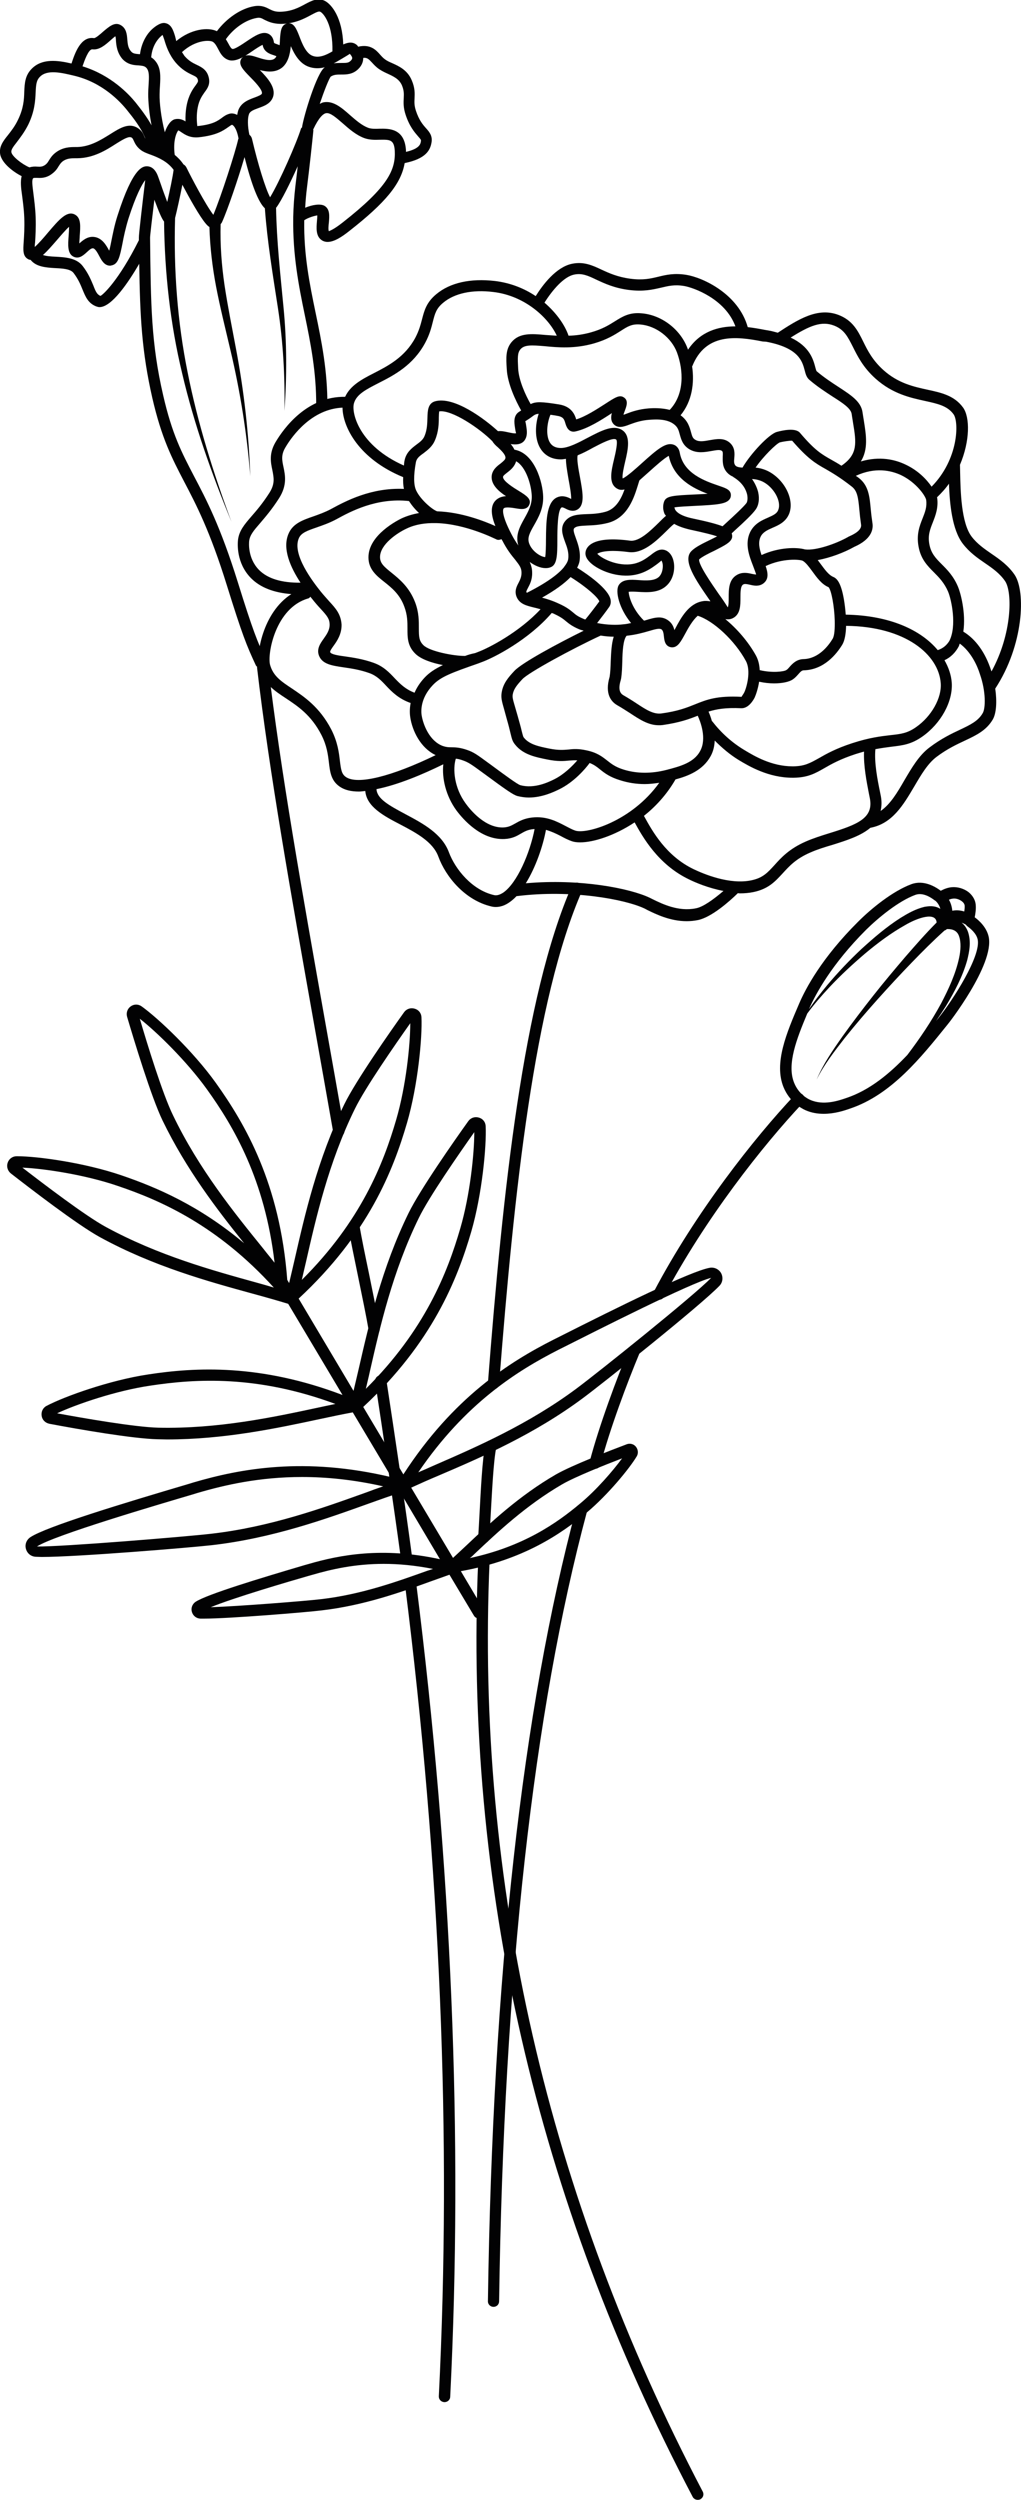<?xml version="1.0" encoding="utf-8"?>
<!-- Generator: Adobe Illustrator 26.4.0, SVG Export Plug-In . SVG Version: 6.00 Build 0)  -->
<!DOCTYPE svg PUBLIC "-//W3C//DTD SVG 1.0//EN" "http://www.w3.org/TR/2001/REC-SVG-20010904/DTD/svg10.dtd">
<svg version="1.0" id="Laag_1" xmlns:x="http://ns.adobe.com/Extensibility/1.0/" xmlns:i="http://ns.adobe.com/AdobeIllustrator/10.0/" xmlns:graph="http://ns.adobe.com/Graphs/1.0/"
	 xmlns="http://www.w3.org/2000/svg" xmlns:xlink="http://www.w3.org/1999/xlink" x="0px" y="0px" width="54.7px" height="133.81px"
	 viewBox="0 0 54.7 133.81" enable-background="new 0 0 54.7 133.81" xml:space="preserve">
<g>
	<g>
		<path fill="#020203" d="M54.36,30.77c-0.34-0.5-0.79-0.82-1.23-1.12c-0.39-0.27-0.77-0.53-1.07-0.92
			c-0.57-0.74-0.6-2.48-0.62-3.41c0-0.17-0.01-0.32-0.01-0.44c0.54-1.27,0.54-2.54,0.17-3.06c-0.47-0.65-1.17-0.8-1.91-0.96
			c-0.73-0.16-1.57-0.34-2.36-1.05c-0.58-0.52-0.85-1.05-1.08-1.52c-0.29-0.59-0.57-1.14-1.32-1.43c-1.12-0.43-2.16,0.23-3.26,0.95
			c-0.16-0.04-0.31-0.09-0.5-0.12l-0.18-0.03c-0.26-0.05-0.58-0.11-0.93-0.15c-0.5-1.78-2.41-2.66-3.3-2.8
			c-0.64-0.1-1.07,0-1.48,0.1c-0.42,0.1-0.82,0.2-1.5,0.11c-0.69-0.09-1.15-0.3-1.56-0.49c-0.49-0.23-0.95-0.44-1.58-0.31
			c-0.85,0.18-1.56,1.12-1.94,1.73c-0.61-0.41-1.35-0.71-2.19-0.81c-1.31-0.15-2.4,0.09-3.14,0.71c-0.53,0.44-0.64,0.88-0.76,1.34
			c-0.08,0.3-0.16,0.61-0.36,0.99c-0.56,1.04-1.45,1.5-2.25,1.91c-0.65,0.33-1.24,0.66-1.51,1.25c-2.04-0.03-3.28,1.67-3.73,2.43
			c-0.35,0.6-0.26,1.07-0.17,1.49c0.08,0.41,0.15,0.73-0.15,1.21c-0.37,0.58-0.7,0.96-0.97,1.27c-0.38,0.44-0.66,0.77-0.72,1.26
			c-0.02,0.2-0.1,1.23,0.69,2.04c0.5,0.51,1.24,0.79,2.17,0.86c-1.54,0.98-1.92,3.27-1.72,3.97c0.23,0.82,0.82,1.21,1.43,1.61
			c0.63,0.42,1.35,0.89,1.9,1.96c0.29,0.57,0.35,1.05,0.4,1.47c0.06,0.5,0.11,0.97,0.57,1.29c0.27,0.19,0.62,0.27,1.04,0.27
			c0.11,0,0.23-0.02,0.34-0.03c0.07,0.84,0.98,1.33,1.87,1.79c0.86,0.45,1.75,0.93,2.04,1.71c0.4,1.1,1.44,2.35,2.84,2.68
			c0.08,0.02,0.16,0.03,0.24,0.03c0.24,0,0.49-0.08,0.73-0.25c0.13-0.09,0.26-0.2,0.38-0.33c2.96-0.37,5.84,0.17,6.88,0.67
			l0.13,0.07c0.45,0.22,1.22,0.6,2.11,0.6c0.19,0,0.4-0.02,0.6-0.06c0.73-0.15,1.69-1,2.14-1.44c0.04,0,0.07,0.01,0.11,0.01
			c0.24,0,0.49-0.02,0.73-0.07c0.81-0.17,1.17-0.58,1.56-1c0.35-0.38,0.7-0.78,1.49-1.12c0.36-0.16,0.78-0.29,1.19-0.41
			c0.73-0.23,1.5-0.47,2.02-0.91c1.18-0.22,1.77-1.23,2.35-2.21c0.37-0.63,0.72-1.23,1.2-1.59c0.56-0.42,1.07-0.66,1.52-0.87
			c0.62-0.29,1.15-0.55,1.49-1.13c0.19-0.33,0.23-0.96,0.13-1.65C54.85,34.53,54.96,31.66,54.36,30.77z M51.58,29.1
			c0.36,0.47,0.79,0.77,1.2,1.05c0.41,0.28,0.79,0.55,1.07,0.96c0.4,0.6,0.37,2.83-0.73,4.83c-0.01-0.02-0.01-0.04-0.02-0.05
			c-0.31-0.97-0.84-1.69-1.49-2.08c0.15-1.01-0.16-2.11-0.28-2.39c-0.24-0.58-0.58-0.92-0.88-1.22c-0.32-0.32-0.57-0.58-0.66-1.07
			c-0.09-0.48,0.04-0.8,0.19-1.18c0.14-0.36,0.3-0.77,0.23-1.3c0-0.01-0.01-0.02-0.01-0.03c0.24-0.23,0.46-0.47,0.64-0.73
			C50.88,26.95,51,28.34,51.58,29.1z M45.66,39.78c-0.89,0.29-1.4,0.58-1.8,0.81c-0.47,0.26-0.75,0.42-1.35,0.43
			c-0.02,0-0.03,0-0.05,0c-1.13,0-2.06-0.56-2.56-0.86c-0.69-0.41-1.27-0.94-1.75-1.56c0,0-0.01,0-0.01,0
			c-0.06-0.22-0.13-0.39-0.18-0.51c0.42-0.13,0.9-0.22,1.76-0.18c0.4,0.01,0.66-0.47,0.71-0.57c0.06-0.13,0.18-0.46,0.24-0.85
			c0.27,0.06,0.55,0.09,0.8,0.09c0.44,0,0.81-0.08,1-0.21c0.12-0.08,0.21-0.18,0.29-0.27c0.14-0.16,0.2-0.22,0.31-0.22
			c1.08-0.03,1.75-0.87,2.06-1.38c0.13-0.22,0.19-0.59,0.2-1c3.18,0.03,4.96,1.54,5.07,3.07c0.06,0.79-0.5,1.78-1.32,2.35
			c-0.47,0.33-0.81,0.37-1.37,0.43C47.2,39.41,46.58,39.48,45.66,39.78z M30.82,44.46c-0.15-0.05-0.32-0.14-0.51-0.24
			c-0.46-0.24-1.03-0.55-1.81-0.46c-0.43,0.05-0.69,0.2-0.9,0.32c-0.2,0.11-0.34,0.19-0.6,0.21c-1,0.06-1.82-0.96-2.05-1.28
			c-0.62-0.84-0.7-1.85-0.53-2.4c0.11,0.01,0.24,0.04,0.4,0.1c0.28,0.1,0.44,0.21,1,0.62l0.11,0.08c1.17,0.86,1.55,1.13,1.79,1.2
			c0.21,0.05,0.41,0.08,0.61,0.08c0.73,0,1.36-0.31,1.63-0.44c0.78-0.38,1.39-1.08,1.63-1.41c0.23,0.09,0.38,0.2,0.55,0.34
			c0.25,0.2,0.53,0.42,1.1,0.59c0.41,0.13,0.85,0.2,1.3,0.2c0.25,0,0.51-0.03,0.78-0.07C33.83,43.98,31.41,44.66,30.82,44.46z
			 M17.64,32.19c-0.13-0.15-0.29-0.32-0.46-0.53c-0.39-0.49-1.57-2-1.16-2.87c0.13-0.27,0.43-0.38,0.95-0.56
			c0.31-0.11,0.67-0.23,1.06-0.44c0.75-0.41,2.14-1.16,3.88-0.97c0.15,0.23,0.33,0.45,0.54,0.64c-0.32,0.06-0.64,0.15-0.94,0.29
			c-0.18,0.09-1.78,0.88-1.77,2.09c0,0.63,0.43,0.98,0.85,1.31c0.39,0.31,0.83,0.66,1.07,1.32c0.17,0.45,0.17,0.82,0.17,1.18
			c0,0.45-0.01,0.92,0.42,1.34c0.3,0.3,0.9,0.5,1.48,0.61c-0.42,0.2-0.73,0.4-0.99,0.68c-0.25,0.27-0.42,0.54-0.53,0.8
			c-0.48-0.18-0.76-0.46-1.05-0.76c-0.3-0.32-0.61-0.65-1.14-0.84c-0.56-0.2-1.09-0.28-1.51-0.34c-0.38-0.05-0.77-0.11-0.82-0.23
			c-0.02-0.06,0.08-0.2,0.18-0.34c0.19-0.26,0.44-0.63,0.43-1.14C18.26,32.87,17.99,32.57,17.64,32.19z M26.38,23.62
			c0.07,0.12,0.18,0.23,0.29,0.32c0.17,0.16,0.42,0.39,0.41,0.57c-0.01,0.09-0.09,0.16-0.26,0.3c-0.19,0.14-0.45,0.34-0.48,0.68
			c-0.03,0.45,0.36,0.8,0.77,1.07c-0.2,0.01-0.39,0.07-0.54,0.21c-0.33,0.31-0.25,0.84-0.03,1.39c-0.58-0.26-1.82-0.75-3.12-0.79
			c-0.28-0.1-0.9-0.64-1.12-1.11c-0.14-0.29-0.15-0.79-0.02-1.51c0.04-0.21,0.17-0.32,0.41-0.49c0.22-0.17,0.48-0.36,0.62-0.71
			c0.19-0.45,0.2-0.89,0.2-1.21c0-0.11,0.01-0.25,0.02-0.32C24.21,21.92,25.71,22.94,26.38,23.62z M27.36,23.77
			c0.28,0.04,0.56,0.03,0.73-0.18c0.19-0.25,0.14-0.55,0.1-0.8c-0.01-0.09-0.04-0.23-0.05-0.24c0.16-0.1,0.28-0.18,0.37-0.25
			c0.12-0.09,0.19-0.14,0.35-0.15c-0.19,0.58-0.22,1.31,0.07,1.82c0.16,0.28,0.49,0.62,1.12,0.62c0,0,0,0,0.01,0
			c0.09,0,0.18-0.02,0.26-0.03c0,0.3,0.07,0.68,0.14,1.1c0.06,0.32,0.15,0.81,0.14,1.05c0,0,0,0,0,0c-0.38-0.22-0.65-0.15-0.81-0.06
			c-0.52,0.3-0.53,1.29-0.54,2.24c0,0.32-0.01,0.75-0.04,0.93c-0.24-0.01-0.71-0.31-0.86-0.73c-0.11-0.31,0.03-0.57,0.27-0.99
			c0.22-0.39,0.5-0.88,0.48-1.52c-0.02-0.75-0.45-2.32-1.54-2.51C27.5,23.94,27.43,23.85,27.36,23.77z M31.83,18.38
			c0.69-0.2,1.1-0.46,1.43-0.67c0.37-0.24,0.6-0.38,1.05-0.34c0.84,0.07,1.66,0.7,1.96,1.5c0.35,0.95,0.41,2.23-0.39,3.07
			c-0.43-0.11-0.87-0.1-1.12-0.08c-0.53,0.04-0.93,0.18-1.21,0.29c-0.05,0.02-0.1,0.04-0.15,0.05c0.02-0.07,0.05-0.14,0.07-0.2
			c0.09-0.24,0.22-0.56-0.05-0.73c-0.23-0.15-0.46,0-1,0.35c-0.44,0.28-1.03,0.67-1.55,0.83c-0.07-0.24-0.24-0.69-0.91-0.8
			c-0.93-0.15-1.25-0.16-1.53-0.02c-0.27-0.47-0.64-1.27-0.67-1.91c-0.03-0.57-0.04-0.83,0.12-1.02c0.21-0.25,0.59-0.23,1.3-0.17
			C29.89,18.6,30.78,18.68,31.83,18.38z M38.95,25.29c0.1,0.11,0.21,0.18,0.33,0.23c0,0,0,0,0,0.01c0.55,0.33,0.7,0.73,0.75,0.95
			c0.04,0.21,0.01,0.38-0.04,0.45c-0.15,0.2-0.7,0.71-1.03,1.01c-0.1,0.09-0.18,0.17-0.25,0.23c-0.31-0.12-0.8-0.25-1.61-0.42
			c-0.66-0.14-0.86-0.35-0.93-0.47c-0.02-0.05-0.03-0.09-0.04-0.12c0.21-0.04,0.7-0.06,1.07-0.08c1.25-0.06,1.74-0.1,1.91-0.39
			c0.05-0.08,0.06-0.21,0.03-0.3c-0.07-0.2-0.28-0.27-0.66-0.4c-0.7-0.24-1.86-0.64-2.06-1.75c-0.05-0.3-0.24-0.41-0.34-0.44
			c-0.41-0.14-0.88,0.26-1.69,0.99c-0.31,0.28-0.81,0.73-1.03,0.82c-0.04-0.16,0.07-0.63,0.13-0.89c0.16-0.67,0.33-1.44-0.21-1.73
			c-0.47-0.25-1.08,0.07-1.79,0.44c-0.49,0.26-1.04,0.55-1.44,0.55c0,0,0,0,0,0c-0.28,0-0.48-0.1-0.6-0.31
			c-0.21-0.37-0.15-1.02,0.04-1.47c0.11,0.02,0.23,0.03,0.37,0.06c0.33,0.05,0.37,0.2,0.43,0.4c0.04,0.13,0.15,0.53,0.56,0.43
			c0.65-0.15,1.37-0.61,1.89-0.95c0.01-0.01,0.03-0.02,0.04-0.03c-0.06,0.22-0.06,0.45,0.12,0.62c0.23,0.21,0.53,0.11,0.84-0.01
			c0.27-0.1,0.61-0.22,1.05-0.25c0.3-0.02,0.92-0.07,1.32,0.24c0.21,0.16,0.25,0.33,0.31,0.55c0.07,0.25,0.15,0.56,0.5,0.78
			c0.41,0.25,0.85,0.16,1.2,0.1c0.24-0.04,0.46-0.09,0.56,0c0.05,0.04,0.05,0.11,0.04,0.3C38.72,24.67,38.69,25,38.95,25.29z
			 M45.64,26.05c0.29,0.23,0.34,0.58,0.4,1.24c0.02,0.24,0.05,0.5,0.09,0.78c0.04,0.22-0.16,0.43-0.61,0.63
			c-0.01,0-0.07,0.03-0.08,0.04c-0.65,0.37-1.73,0.74-2.3,0.67c0,0,0,0-0.01,0c-0.45-0.13-1.41-0.12-2.33,0.3
			c-0.12-0.34-0.19-0.69-0.05-0.98c0.12-0.25,0.37-0.36,0.64-0.48c0.33-0.14,0.73-0.32,0.9-0.78c0.27-0.75-0.26-1.79-1.12-2.24
			c-0.24-0.12-0.47-0.18-0.69-0.2c0.41-0.6,1.11-1.28,1.3-1.35c0.15-0.04,0.52-0.1,0.66-0.09c0.84,0.97,1.26,1.22,1.8,1.52
			C44.6,25.32,45,25.55,45.64,26.05z M44.72,33.2C44.72,33.2,44.72,33.2,44.72,33.2C44.72,33.2,44.72,33.2,44.72,33.2
			c0.01,0.44-0.01,0.82-0.11,0.99c-0.24,0.4-0.77,1.07-1.56,1.09c-0.38,0.01-0.6,0.25-0.75,0.42c-0.06,0.07-0.12,0.14-0.18,0.17
			c-0.12,0.08-0.75,0.16-1.42,0c-0.01-0.27-0.07-0.54-0.2-0.78c-0.41-0.74-1.01-1.43-1.64-1.95c0.13,0.02,0.27,0.02,0.42-0.06
			c0.39-0.21,0.39-0.68,0.39-1.09c0-0.29,0-0.61,0.14-0.7c0.08-0.05,0.19-0.03,0.37,0.01c0.21,0.05,0.49,0.11,0.73-0.08
			c0.29-0.23,0.23-0.57,0.11-0.92c0.91-0.43,1.84-0.36,1.99-0.28c0.16,0.09,0.33,0.32,0.5,0.55c0.24,0.33,0.51,0.71,0.88,0.86
			C44.54,31.59,44.7,32.46,44.72,33.2z M37.24,37.7c-0.45,0.18-0.92,0.37-1.81,0.49c-0.42,0.05-0.8-0.19-1.33-0.54
			c-0.21-0.14-0.45-0.29-0.71-0.44c-0.22-0.13-0.26-0.39-0.13-0.82c0-0.01,0.02-0.08,0.02-0.09c0.04-0.27,0.05-0.58,0.06-0.91
			c0.01-0.49,0.04-1.14,0.23-1.36c0.49-0.05,0.88-0.16,1.19-0.25c0.37-0.11,0.57-0.16,0.68-0.09c0.09,0.07,0.11,0.2,0.13,0.39
			c0.02,0.18,0.05,0.49,0.35,0.56c0.04,0.01,0.07,0.01,0.1,0.01c0.3,0,0.47-0.33,0.69-0.73c0.17-0.32,0.4-0.72,0.67-0.96
			c0.84,0.26,1.99,1.33,2.58,2.42c0.29,0.53,0.04,1.43-0.09,1.69c-0.04,0.08-0.14,0.21-0.14,0.23
			C38.41,37.23,37.86,37.45,37.24,37.7z M24.92,35.11c-0.58,0.01-1.91-0.24-2.24-0.58c-0.23-0.23-0.24-0.45-0.24-0.9
			c0-0.37,0.01-0.84-0.2-1.39c-0.31-0.81-0.84-1.24-1.26-1.58c-0.41-0.33-0.62-0.51-0.62-0.84c0-0.68,0.93-1.3,1.43-1.53
			c0.48-0.23,1.01-0.3,1.55-0.29c0.01,0,0.02,0,0.02,0c0,0,0,0,0.01,0c1.6,0.04,3.18,0.86,3.2,0.86c0.09,0.06,0.2,0.04,0.3,0
			c0.01,0.02,0.02,0.05,0.04,0.07c0.25,0.49,0.49,0.79,0.69,1.03c0.24,0.31,0.34,0.44,0.34,0.7c0,0.23-0.08,0.38-0.16,0.54
			c-0.1,0.19-0.24,0.45-0.09,0.78c0.17,0.36,0.52,0.44,0.92,0.54c0.1,0.02,0.23,0.06,0.35,0.09c-1.12,1.21-2.75,2.07-3.38,2.3
			l-0.13,0.05C25.24,35,25.08,35.05,24.92,35.11z M27.8,26.28c-0.28-0.17-0.86-0.53-0.85-0.75c0-0.07,0.12-0.15,0.23-0.24
			c0.17-0.13,0.39-0.31,0.47-0.6c0.53,0.29,0.82,1.27,0.84,1.87c0.01,0.47-0.2,0.84-0.4,1.2c-0.24,0.43-0.49,0.88-0.32,1.44
			c-0.11-0.16-0.23-0.34-0.35-0.57c-0.61-1.16-0.46-1.39-0.43-1.42c0.09-0.09,0.46-0.03,0.64,0c0.29,0.05,0.59,0.09,0.72-0.18
			C28.5,26.72,28.19,26.52,27.8,26.28z M31.07,25.53c-0.08-0.42-0.18-0.98-0.12-1.16c0.28-0.11,0.56-0.26,0.83-0.41
			c0.44-0.23,1.03-0.54,1.22-0.44c0.13,0.07-0.03,0.76-0.1,1.05c-0.16,0.67-0.32,1.36,0.21,1.61c0.11,0.05,0.22,0.05,0.35,0.02
			c-0.18,0.5-0.46,1.05-1.04,1.2c-0.37,0.1-0.7,0.11-1,0.12c-0.44,0.02-0.85,0.03-1.13,0.36c-0.3,0.35-0.15,0.76-0.02,1.12
			c0.11,0.29,0.22,0.59,0.17,0.93c-0.01,0.08-0.06,0.21-0.2,0.39c0,0-0.01,0-0.01,0.01c0,0,0,0,0,0.01c-0.25,0.32-0.81,0.79-2,1.39
			c-0.01-0.01-0.02-0.01-0.02-0.02c-0.02-0.04-0.02-0.06,0.07-0.23c0.1-0.19,0.24-0.44,0.23-0.83c0-0.23-0.06-0.4-0.13-0.57
			c0.27,0.2,0.58,0.33,0.85,0.33c0.09,0,0.17-0.01,0.25-0.04c0.37-0.12,0.38-0.64,0.38-1.49c0-0.52,0.01-1.59,0.23-1.72
			c0.02-0.01,0.09,0,0.2,0.06c0.27,0.15,0.49,0.16,0.67,0.04C31.34,27,31.22,26.35,31.07,25.53z M29.04,31.99
			c0.68-0.38,1.19-0.75,1.53-1.1c0.91,0.57,1.47,1.1,1.54,1.3c-0.21,0.29-0.56,0.74-0.75,0.97c-0.04-0.01-0.08-0.02-0.11-0.04
			c-0.29-0.12-0.4-0.21-0.54-0.33c-0.16-0.13-0.33-0.28-0.75-0.47C29.6,32.15,29.3,32.06,29.04,31.99z M31.99,33.35
			c0.21-0.27,0.48-0.62,0.64-0.85c0.06-0.08,0.12-0.22,0.08-0.41c-0.12-0.58-1.23-1.35-1.79-1.7c0.06-0.12,0.11-0.24,0.13-0.36
			c0.07-0.49-0.08-0.9-0.2-1.23c-0.11-0.3-0.15-0.45-0.09-0.52c0.1-0.12,0.32-0.13,0.69-0.15c0.31-0.01,0.69-0.03,1.12-0.14
			c1.08-0.28,1.41-1.4,1.6-2c0.04-0.12,0.06-0.21,0.09-0.28c0.16-0.14,0.34-0.3,0.54-0.48c0.3-0.27,0.79-0.71,1.03-0.83
			c0.25,1.21,1.3,1.74,2.08,2.03c-0.25,0.02-0.52,0.03-0.73,0.04c-1.09,0.05-1.45,0.08-1.58,0.33c-0.06,0.12-0.13,0.41,0.01,0.72
			c0.02,0.03,0.05,0.06,0.07,0.09c-0.12,0.1-0.25,0.23-0.39,0.37c-0.44,0.43-1.05,1.03-1.54,0.96c-2.03-0.27-2.34,0.34-2.38,0.61
			c-0.03,0.19,0.06,0.38,0.26,0.57c0.41,0.39,1.44,0.85,2.43,0.64c0.53-0.11,0.89-0.38,1.15-0.57c0.09-0.07,0.22-0.17,0.22-0.19
			c0.02,0.02,0.08,0.12,0.08,0.3c0,0.18-0.05,0.43-0.21,0.58c-0.24,0.22-0.69,0.2-1.09,0.17c-0.44-0.03-0.86-0.05-1.06,0.27
			c-0.2,0.32,0.01,1.24,0.66,2.03c-0.14,0.03-0.28,0.06-0.44,0.07C33.07,33.46,32.55,33.46,31.99,33.35z M39.21,28.81
			c0.03-0.07,0.02-0.18-0.01-0.26c0.05-0.05,0.11-0.1,0.17-0.16c0.51-0.46,0.94-0.87,1.11-1.11c0.17-0.23,0.22-0.57,0.14-0.93
			c-0.04-0.17-0.14-0.44-0.33-0.71c0.19,0.01,0.39,0.05,0.59,0.15c0.58,0.3,0.99,1.04,0.82,1.49c-0.07,0.21-0.25,0.29-0.56,0.43
			c-0.32,0.14-0.72,0.31-0.95,0.77c-0.3,0.62-0.05,1.28,0.14,1.77c0.07,0.18,0.17,0.45,0.18,0.5c-0.03,0.01-0.15-0.02-0.22-0.03
			c-0.22-0.05-0.52-0.12-0.82,0.06c-0.44,0.26-0.43,0.8-0.43,1.22c0,0.15,0,0.42-0.05,0.51c-0.13-0.21-0.29-0.45-0.48-0.71
			c-0.36-0.52-1.12-1.61-1.05-1.86c0.14-0.13,0.51-0.32,0.81-0.46C38.84,29.19,39.13,29.04,39.21,28.81z M38.02,28.91
			c-0.37,0.18-0.76,0.37-0.97,0.58c-0.51,0.5,0.21,1.54,0.98,2.65c0.01,0.02,0.02,0.03,0.03,0.05c-0.13-0.02-0.26-0.04-0.41-0.01
			c-0.75,0.12-1.17,0.89-1.47,1.46c-0.02,0.03-0.03,0.06-0.05,0.09c-0.04-0.18-0.13-0.38-0.33-0.52c-0.15-0.11-0.32-0.16-0.49-0.16
			c-0.22,0-0.46,0.07-0.72,0.15c-0.03,0.01-0.06,0.02-0.09,0.02c-0.64-0.63-0.81-1.32-0.82-1.54c0.1-0.02,0.33-0.01,0.49,0
			c0.5,0.03,1.12,0.07,1.55-0.34c0.37-0.35,0.44-0.88,0.38-1.23c-0.05-0.31-0.2-0.54-0.41-0.64c-0.32-0.15-0.59,0.05-0.84,0.25
			c-0.23,0.17-0.51,0.38-0.91,0.46c-0.86,0.17-1.75-0.31-1.94-0.54c0.11-0.07,0.51-0.24,1.67-0.09c0.78,0.11,1.51-0.61,2.04-1.13
			c0.14-0.14,0.29-0.29,0.41-0.38c0.22,0.13,0.51,0.23,0.85,0.31c0.79,0.17,1.22,0.28,1.45,0.36
			C38.29,28.78,38.14,28.85,38.02,28.91z M23.18,36.68c0.43-0.46,1.02-0.67,2.45-1.17l0.13-0.05c0.74-0.26,2.59-1.24,3.8-2.65
			c0.05,0.02,0.1,0.03,0.15,0.06c0.34,0.16,0.48,0.27,0.62,0.39c0.16,0.13,0.32,0.26,0.69,0.42c0.09,0.04,0.17,0.05,0.25,0.08
			c-1.36,0.67-3.3,1.71-3.71,2.15c-0.33,0.35-0.6,0.67-0.68,1.14c-0.05,0.29,0,0.47,0.14,0.96l0.12,0.44
			c0.11,0.38,0.17,0.63,0.21,0.8c0.08,0.33,0.11,0.44,0.25,0.61c0.43,0.54,1.11,0.67,1.7,0.79c0.58,0.12,0.91,0.09,1.2,0.06
			c0.15-0.01,0.28-0.02,0.43-0.01c-0.27,0.31-0.71,0.75-1.23,1.01c-0.32,0.16-1.07,0.52-1.82,0.32c-0.15-0.04-0.79-0.51-1.59-1.1
			l-0.11-0.08c-0.59-0.43-0.78-0.58-1.16-0.71C24.64,40.01,24.39,40,24.18,40c-0.17,0-0.28-0.01-0.46-0.07
			c-0.72-0.27-1.05-1.15-1.13-1.64C22.56,38.1,22.5,37.4,23.18,36.68z M35.71,41.21c-0.82,0.21-1.59,0.2-2.28-0.01
			c-0.46-0.14-0.67-0.31-0.9-0.49c-0.27-0.21-0.54-0.43-1.13-0.55c-0.42-0.09-0.69-0.07-0.94-0.04c-0.26,0.02-0.53,0.05-1.03-0.05
			c-0.54-0.11-1.05-0.21-1.35-0.57c-0.05-0.06-0.05-0.06-0.13-0.37c-0.04-0.18-0.11-0.43-0.22-0.82l-0.13-0.45
			c-0.14-0.47-0.15-0.54-0.13-0.69c0.05-0.28,0.21-0.49,0.52-0.82c0.34-0.36,2.66-1.62,4.19-2.33c0.25,0.04,0.49,0.06,0.7,0.06
			c-0.12,0.38-0.14,0.84-0.16,1.31c-0.01,0.31-0.02,0.6-0.06,0.84c-0.27,0.91,0.08,1.33,0.41,1.52c0.25,0.14,0.47,0.29,0.68,0.42
			c0.53,0.35,0.99,0.65,1.54,0.65c0.07,0,0.14,0,0.21-0.01c0.91-0.13,1.43-0.32,1.88-0.5c0.14,0.3,0.5,1.22,0.13,1.89
			C37.17,40.84,36.39,41.03,35.71,41.21z M50.24,34.8c-0.89-1.07-2.56-1.86-4.93-1.9c-0.04-0.55-0.13-1.09-0.24-1.42
			c-0.11-0.34-0.25-0.53-0.43-0.6c-0.24-0.1-0.45-0.39-0.65-0.66c-0.06-0.08-0.12-0.16-0.18-0.24c0.66-0.12,1.41-0.4,1.96-0.71
			c0.91-0.4,1.03-0.92,0.97-1.28c-0.04-0.27-0.07-0.51-0.09-0.74c-0.06-0.68-0.12-1.26-0.63-1.66c-0.06-0.05-0.11-0.08-0.17-0.12
			c1.04-0.48,1.89-0.29,2.44-0.03c0.8,0.39,1.29,1.1,1.33,1.32c0.05,0.37-0.06,0.65-0.19,0.98c-0.16,0.4-0.34,0.86-0.22,1.51
			c0.12,0.68,0.48,1.04,0.83,1.39c0.27,0.27,0.55,0.56,0.75,1.02c0.19,0.45,0.48,1.85,0.07,2.65C50.71,34.55,50.51,34.71,50.24,34.8
			z M44.69,17.43c0.54,0.21,0.73,0.6,1,1.13c0.25,0.5,0.55,1.11,1.22,1.71c0.92,0.82,1.87,1.02,2.64,1.19
			c0.68,0.15,1.21,0.26,1.54,0.72c0.29,0.41,0.27,2.4-1.18,3.87c-0.28-0.41-0.74-0.87-1.37-1.17c-0.57-0.28-1.4-0.48-2.42-0.18
			c0.4-0.65,0.29-1.38,0.16-2.19c-0.02-0.14-0.05-0.29-0.07-0.44c-0.08-0.58-0.62-0.92-1.29-1.36c-0.37-0.24-0.78-0.51-1.17-0.84
			c-0.02-0.03-0.05-0.13-0.07-0.21c-0.11-0.42-0.3-1.11-1.32-1.59C43.39,17.42,44.02,17.17,44.69,17.43z M41.04,18.29
			c1.76,0.33,1.94,1.05,2.07,1.53c0.05,0.2,0.1,0.38,0.25,0.51c0.43,0.37,0.87,0.65,1.25,0.9c0.55,0.35,0.98,0.63,1.02,0.94
			c0.02,0.16,0.05,0.3,0.07,0.45c0.18,1.09,0.27,1.7-0.62,2.31c-0.2-0.13-0.38-0.23-0.54-0.32c-0.53-0.3-0.88-0.5-1.68-1.44
			c-0.24-0.29-0.95-0.13-1.24-0.05c-0.42,0.11-1.42,1.18-1.84,1.91c-0.17-0.01-0.3-0.03-0.38-0.11c-0.08-0.1-0.08-0.21-0.06-0.41
			c0.02-0.24,0.04-0.56-0.24-0.81c-0.32-0.28-0.72-0.2-1.07-0.14c-0.29,0.05-0.57,0.11-0.78-0.02c-0.14-0.08-0.17-0.19-0.23-0.41
			c-0.07-0.25-0.16-0.6-0.53-0.88c-0.01-0.01-0.02-0.01-0.03-0.02c0.62-0.75,0.75-1.73,0.62-2.62c0-0.01,0.01-0.01,0.01-0.01
			c0.71-1.77,2.32-1.61,3.77-1.32L41.04,18.29z M30.75,14.7c0.43-0.09,0.74,0.05,1.2,0.27c0.43,0.2,0.96,0.45,1.74,0.55
			c0.79,0.1,1.28-0.02,1.72-0.12c0.39-0.09,0.72-0.18,1.25-0.09c0.47,0.08,2.19,0.67,2.74,2.16c-0.9,0-1.88,0.26-2.54,1.25
			c-0.01-0.02-0.01-0.04-0.02-0.06c-0.38-1.03-1.4-1.81-2.48-1.89c-0.64-0.06-1.02,0.18-1.42,0.43c-0.32,0.2-0.67,0.42-1.28,0.59
			c-0.43,0.12-0.82,0.17-1.2,0.18c-0.19-0.56-0.64-1.21-1.29-1.77C29.6,15.52,30.2,14.82,30.75,14.7z M20.27,20.51
			c0.83-0.42,1.86-0.95,2.51-2.16c0.24-0.45,0.33-0.81,0.41-1.13c0.11-0.43,0.18-0.71,0.56-1.02c0.6-0.5,1.55-0.71,2.68-0.57
			c1.71,0.2,2.97,1.4,3.4,2.34c-0.21-0.01-0.41-0.03-0.6-0.04c-0.76-0.07-1.41-0.12-1.83,0.39c-0.31,0.38-0.29,0.82-0.25,1.44
			c0.04,0.79,0.49,1.71,0.77,2.21c-0.03,0.02-0.05,0.04-0.09,0.06c-0.34,0.2-0.28,0.6-0.24,0.86c0.01,0.09,0.05,0.29,0.06,0.3
			c-0.07,0.03-0.33-0.03-0.47-0.06c-0.18-0.04-0.35-0.07-0.5-0.05c-0.72-0.66-2.35-1.88-3.37-1.6c-0.39,0.11-0.4,0.52-0.41,0.88
			c-0.01,0.29-0.01,0.64-0.16,0.99c-0.08,0.19-0.24,0.31-0.43,0.45c-0.25,0.19-0.56,0.42-0.64,0.87c-0.02,0.09-0.02,0.16-0.03,0.25
			c-2.38-1.05-2.82-2.8-2.68-3.32C19.09,21.11,19.61,20.85,20.27,20.51z M13.35,28.95c0.04-0.31,0.24-0.55,0.58-0.94
			c0.28-0.33,0.63-0.73,1.02-1.34c0.44-0.69,0.33-1.23,0.24-1.66c-0.08-0.37-0.14-0.66,0.1-1.06c0.38-0.65,1.43-2.06,3.06-2.13
			c0.01,1.02,0.86,2.74,3.25,3.72c-0.01,0.23,0,0.45,0.04,0.63c-1.75-0.08-3.12,0.65-3.91,1.08c-0.32,0.17-0.63,0.28-0.94,0.39
			c-0.55,0.19-1.07,0.37-1.31,0.88c-0.4,0.84,0.11,1.89,0.62,2.67c-1,0.01-1.76-0.21-2.23-0.69C13.26,29.87,13.34,29.04,13.35,28.95
			z M18.53,41.59c-0.23-0.16-0.26-0.39-0.32-0.86c-0.05-0.45-0.12-1.01-0.46-1.68c-0.63-1.21-1.45-1.75-2.1-2.19
			c-0.59-0.39-1.01-0.67-1.18-1.27c-0.16-0.57,0.28-3.06,2.05-3.56c0.05-0.01,0.08-0.06,0.11-0.09c0.02,0.03,0.05,0.07,0.07,0.09
			c0.18,0.23,0.34,0.41,0.48,0.56c0.34,0.37,0.47,0.53,0.48,0.82c0.01,0.32-0.16,0.55-0.32,0.78c-0.18,0.25-0.4,0.56-0.24,0.93
			c0.19,0.44,0.7,0.51,1.3,0.6c0.42,0.06,0.89,0.13,1.39,0.31c0.39,0.14,0.63,0.39,0.9,0.68c0.31,0.33,0.68,0.7,1.31,0.92
			c-0.07,0.36-0.04,0.64-0.02,0.77c0.11,0.71,0.54,1.63,1.36,2.02C20.97,41.57,19.15,42.02,18.53,41.59z M26.46,47.91
			c-1.17-0.27-2.07-1.38-2.41-2.29c-0.37-1-1.41-1.55-2.33-2.04c-0.92-0.49-1.52-0.83-1.55-1.34c1.16-0.23,2.5-0.8,3.58-1.33
			c-0.08,0.74,0.13,1.69,0.71,2.48c0.36,0.48,1.32,1.58,2.57,1.52c0.41-0.02,0.66-0.16,0.88-0.29c0.19-0.11,0.36-0.21,0.67-0.24
			c0.02,0,0.04,0,0.06,0c-0.25,1.29-0.94,2.89-1.68,3.4C26.77,47.9,26.61,47.95,26.46,47.91z M37.28,48.62
			c-0.94,0.19-1.81-0.24-2.32-0.49l-0.14-0.07c-1.06-0.51-3.75-1.04-6.65-0.78c0.54-0.87,0.92-2,1.08-2.86
			c0.28,0.08,0.54,0.2,0.79,0.33c0.2,0.11,0.4,0.21,0.6,0.28c0.12,0.04,0.26,0.06,0.44,0.06c0.71,0,1.83-0.35,2.92-1.07
			c0.44,0.8,1.26,2.25,2.89,3.04c0.36,0.18,1.07,0.48,1.87,0.63C38.23,48.14,37.67,48.55,37.28,48.62z M44.43,44.6
			c-0.42,0.13-0.86,0.27-1.25,0.44c-0.9,0.39-1.34,0.88-1.69,1.27c-0.36,0.39-0.61,0.68-1.23,0.81c-1.17,0.25-2.57-0.34-3.11-0.6
			c-1.47-0.71-2.2-2.03-2.63-2.81l-0.02-0.04c0.63-0.5,1.23-1.15,1.69-1.95c0.67-0.18,1.46-0.48,1.88-1.24
			c0.15-0.27,0.21-0.56,0.22-0.84c0.39,0.39,0.82,0.76,1.3,1.05c0.55,0.33,1.58,0.94,2.87,0.94c0.02,0,0.04,0,0.06,0
			c0.76-0.01,1.15-0.23,1.64-0.51c0.38-0.22,0.86-0.49,1.69-0.76c0.16-0.05,0.3-0.09,0.44-0.13c-0.03,0.76,0.14,1.62,0.26,2.24
			l0.05,0.25C46.82,43.8,45.92,44.14,44.43,44.6z M52.65,38.17c-0.24,0.42-0.65,0.62-1.22,0.89c-0.45,0.21-1.01,0.48-1.62,0.94
			c-0.58,0.43-0.97,1.11-1.36,1.77c-0.38,0.66-0.75,1.28-1.27,1.64c0.05-0.24,0.07-0.49,0.01-0.8l-0.05-0.25
			c-0.13-0.63-0.31-1.55-0.24-2.26c0.33-0.06,0.62-0.1,0.86-0.13c0.59-0.07,1.05-0.12,1.65-0.54c1-0.7,1.65-1.88,1.58-2.89
			c-0.03-0.41-0.17-0.82-0.39-1.2c0.33-0.15,0.59-0.41,0.77-0.75c0.02-0.05,0.03-0.1,0.05-0.14c0.6,0.44,0.94,1.18,1.08,1.64
			C52.83,37.03,52.8,37.92,52.65,38.17z"/>
		<path fill="#020203" d="M37.38,133.81c-0.11,0-0.22-0.06-0.27-0.16c-8.38-15.95-12.25-32.81-11.49-50.12
			c0.01-0.17,0.14-0.29,0.32-0.29c0.17,0.01,0.3,0.15,0.29,0.32c-0.75,17.19,3.1,33.95,11.42,49.81c0.08,0.15,0.02,0.33-0.13,0.41
			C37.48,133.8,37.43,133.81,37.38,133.81z"/>
		<path fill="#020203" d="M25.92,82.6c-0.01,0-0.02,0-0.02,0c-0.17-0.01-0.29-0.16-0.28-0.33c0.02-0.28,0.04-0.72,0.07-1.23
			c0.07-1.31,0.15-2.95,0.31-3.7c0.04-0.16,0.2-0.27,0.36-0.23c0.16,0.03,0.27,0.2,0.23,0.36c-0.15,0.7-0.23,2.38-0.3,3.6
			c-0.03,0.51-0.05,0.96-0.07,1.24C26.21,82.48,26.08,82.6,25.92,82.6z"/>
		<path fill="#020203" d="M26.44,74.36c-0.01,0-0.02,0-0.02,0c-0.17-0.01-0.29-0.16-0.28-0.33c0.8-10.3,1.89-20.65,4.49-26.6
			c0.07-0.16,0.25-0.22,0.4-0.16c0.15,0.07,0.22,0.25,0.16,0.4c-2.57,5.86-3.65,16.15-4.45,26.4C26.73,74.24,26.6,74.36,26.44,74.36
			z"/>
		<path fill="#020203" d="M31.24,74.83c0.99-0.73,6.28-4.94,7.3-6c0.18-0.18,0.21-0.45,0.1-0.67c-0.12-0.22-0.36-0.34-0.61-0.3
			c-1.03,0.18-4.89,2.09-8.14,3.73l-0.24,0.12c-2.35,1.19-5.37,3.09-8.04,7.21l-2.15-3.61c3.7-3.44,5.04-6.82,5.79-9.39
			c0.58-2.01,0.82-4.57,0.77-5.64c-0.01-0.22-0.15-0.4-0.37-0.46c-0.21-0.06-0.43,0.01-0.56,0.19c-0.76,1.06-2.58,3.66-3.2,4.92
			c-1.44,2.94-2.12,5.93-2.67,8.33c-0.1,0.42-0.19,0.82-0.28,1.19l-2.94-4.94c3.72-3.45,5.06-6.84,5.81-9.42
			c0.58-2,0.82-4.56,0.77-5.64c-0.01-0.22-0.15-0.4-0.37-0.46c-0.21-0.06-0.43,0.01-0.56,0.19c-0.76,1.06-2.58,3.66-3.2,4.92
			c-1.44,2.94-2.12,5.93-2.67,8.34c-0.1,0.44-0.2,0.85-0.29,1.24l-0.1-0.17c-0.39-5.15-2.25-8.34-3.83-10.55
			c-1.22-1.7-3.09-3.46-3.97-4.09c-0.18-0.13-0.41-0.13-0.59,0c-0.18,0.13-0.25,0.35-0.19,0.56c0.37,1.25,1.29,4.29,1.9,5.55
			c1.27,2.62,2.93,4.78,4.37,6.57c-2.4-2.02-4.7-3-6.58-3.64c-1.96-0.67-4.48-1.02-5.58-1.02c-0.01,0-0.02,0-0.03,0
			c-0.22,0-0.41,0.14-0.48,0.35c-0.07,0.21,0,0.43,0.17,0.57c1.03,0.8,3.55,2.74,4.77,3.41c2.87,1.57,5.83,2.38,8.2,3.03
			c0.7,0.19,1.33,0.37,1.89,0.54l2.91,4.88c-4.4-1.67-7.87-1.49-10.41-1.1c-2.07,0.31-4.49,1.18-5.44,1.68
			c-0.2,0.1-0.3,0.31-0.27,0.53c0.03,0.22,0.19,0.38,0.41,0.43c1.59,0.3,4.47,0.8,5.81,0.83c0.17,0,0.33,0.01,0.49,0.01
			c3.08,0,5.9-0.6,8.19-1.09c0.65-0.14,1.23-0.26,1.77-0.36l2.07,3.47c-4.66-1.11-8.11-0.45-10.6,0.28l-0.26,0.08
			c-3.49,1.03-7.61,2.28-8.48,2.85c-0.21,0.14-0.31,0.39-0.24,0.63c0.07,0.25,0.28,0.41,0.53,0.42c0.09,0,0.19,0.01,0.31,0.01
			c1.93,0,7.96-0.5,9.11-0.63c3.25-0.37,6.14-1.41,8.45-2.24c0.61-0.22,1.16-0.41,1.66-0.58l2.12,3.57
			c-3.08-0.67-5.37-0.23-7.05,0.26l-0.18,0.05c-2.41,0.71-5.25,1.57-5.86,1.97c-0.18,0.12-0.26,0.34-0.2,0.54
			c0.06,0.21,0.24,0.35,0.45,0.36c0.06,0,0.13,0,0.22,0c1.33,0,5.49-0.34,6.28-0.44c2.25-0.26,4.24-0.97,5.84-1.55
			c0.37-0.13,0.7-0.25,1.01-0.36l1.31,2.19c0.06,0.1,0.16,0.15,0.26,0.15c0.05,0,0.11-0.01,0.16-0.04c0.14-0.09,0.19-0.27,0.11-0.42
			l-1.23-2.07c3.32-0.59,5.36-1.98,6.76-3.15c1.12-0.94,2.27-2.34,2.66-2.99c0.1-0.16,0.08-0.37-0.04-0.52
			c-0.12-0.15-0.32-0.2-0.5-0.13c-0.85,0.32-2.92,1.12-3.78,1.61c-1.99,1.15-3.55,2.62-4.8,3.8c-0.26,0.24-0.5,0.47-0.72,0.67
			l-2.24-3.76c0.46-0.21,0.95-0.43,1.5-0.66C25.8,78,28.62,76.78,31.24,74.83z M19.82,73.39c0.54-2.37,1.21-5.32,2.62-8.2
			c0.55-1.13,2.15-3.43,2.97-4.59c0,1.16-0.23,3.37-0.75,5.15c-0.69,2.37-1.89,5.44-5.06,8.59C19.67,74.03,19.75,73.72,19.82,73.39z
			 M16.39,67.56c0.54-2.37,1.21-5.33,2.62-8.2c0.55-1.13,2.15-3.43,2.97-4.59c0,1.16-0.23,3.37-0.75,5.15
			c-0.69,2.37-1.89,5.44-5.06,8.59C16.24,68.21,16.31,67.89,16.39,67.56z M25.43,83.17c1.23-1.16,2.76-2.6,4.69-3.72
			c0.69-0.4,2.3-1.04,3.21-1.39c-0.5,0.68-1.38,1.7-2.25,2.42c-1.26,1.06-3.06,2.31-5.91,2.92C25.26,83.34,25.34,83.26,25.43,83.17z
			 M7.49,54.53c0.91,0.71,2.51,2.27,3.59,3.77c1.44,2,3.11,4.84,3.63,9.29c-0.19-0.24-0.4-0.49-0.61-0.76
			c-1.53-1.89-3.44-4.24-4.83-7.13C8.71,58.56,7.89,55.89,7.49,54.53z M13.73,68.65c-2.35-0.65-5.26-1.45-8.07-2.98
			c-1.1-0.6-3.33-2.3-4.46-3.17c1.16,0.05,3.36,0.38,5.11,0.98c2.34,0.79,5.35,2.13,8.36,5.44C14.37,68.83,14.06,68.74,13.73,68.65z
			 M17.02,75.35c-2.38,0.51-5.34,1.14-8.54,1.07c-1.25-0.03-4.02-0.51-5.42-0.77c1.05-0.49,3.16-1.21,4.99-1.48
			c2.44-0.37,5.73-0.57,9.92,0.98C17.67,75.21,17.35,75.28,17.02,75.35z M19.61,79.89c-2.29,0.82-5.14,1.85-8.32,2.21
			c-1.4,0.16-7.99,0.7-9.31,0.68c0.91-0.6,6.49-2.24,8.32-2.78l0.26-0.08c1.5-0.44,3.35-0.86,5.62-0.86c1.31,0,2.75,0.14,4.35,0.5
			C20.23,79.66,19.93,79.77,19.61,79.89z M22.89,84.08c-1.57,0.56-3.52,1.27-5.7,1.52c-0.84,0.1-4.4,0.38-5.9,0.43
			c1.21-0.5,4.17-1.37,5.25-1.68l0.18-0.05c1.03-0.3,2.29-0.59,3.84-0.59c0.8,0,1.68,0.08,2.64,0.27
			C23.1,84.01,23,84.05,22.89,84.08z M22.41,78.81c2.52-3.7,5.31-5.44,7.51-6.56l0.24-0.12c1.71-0.86,6.9-3.49,7.94-3.73
			c-0.94,0.97-6.1,5.1-7.22,5.93c-2.57,1.91-5.35,3.12-7.58,4.09C22.99,78.56,22.69,78.69,22.41,78.81z"/>
	</g>
	<g>
		<path fill="#020203" d="M22.3,84.76c-0.02-0.17-0.18-0.29-0.34-0.26c-0.17,0.02-0.28,0.17-0.26,0.34
			c1.89,15.01,2.5,29.62,1.81,43.42c-0.01,0.17,0.12,0.31,0.29,0.32c0.01,0,0.01,0,0.02,0c0.16,0,0.3-0.13,0.3-0.29
			C24.81,114.45,24.2,99.81,22.3,84.76z"/>
		<path fill="#020203" d="M21.82,83.7c0.17-0.02,0.28-0.18,0.26-0.34c-0.37-2.8-0.96-6.74-1.38-9.49c-0.03-0.17-0.18-0.28-0.35-0.25
			c-0.17,0.03-0.28,0.18-0.25,0.35c0.42,2.74,1,6.68,1.38,9.47c0.02,0.15,0.15,0.26,0.3,0.26C21.8,83.7,21.81,83.7,21.82,83.7z"/>
		<path fill="#020203" d="M20.34,71.09c-0.12-0.72-0.35-1.83-0.57-2.91c-0.21-1.01-0.41-1.96-0.51-2.59
			c-0.03-0.17-0.19-0.28-0.35-0.25c-0.17,0.03-0.28,0.18-0.25,0.35c0.11,0.64,0.31,1.6,0.52,2.62c0.22,1.07,0.45,2.18,0.57,2.89
			c0.02,0.15,0.15,0.26,0.3,0.26c0.02,0,0.03,0,0.05,0C20.25,71.41,20.37,71.25,20.34,71.09z"/>
		<path fill="#020203" d="M14.37,35.64c-0.01-0.08-0.05-0.14-0.11-0.19c0-0.03,0.01-0.06,0-0.09c-0.48-1.04-0.71-1.6-1.52-4.2
			c-0.93-2.98-1.68-4.41-2.35-5.68c-0.65-1.25-1.17-2.23-1.65-4.33c-0.64-2.77-0.66-4.79-0.7-8.43c0-0.11,0.11-1.06,0.23-2.03
			c0.26,0.7,0.4,1.02,0.52,1.17c0.03,2.74,0.33,5.48,0.97,8.13c0.64,2.73,1.58,5.37,2.64,7.94c-0.97-2.61-1.81-5.28-2.35-8.01
			c-0.55-2.72-0.75-5.49-0.67-8.25c0.1-0.4,0.27-1.16,0.39-1.78c0.37,0.7,0.93,1.71,1.27,2.1c0.03,0.03,0.09,0.11,0.18,0.16
			c0.03,1.08,0.16,2.16,0.36,3.21c0.22,1.14,0.5,2.25,0.76,3.36c0.53,2.23,0.89,4.49,1.07,6.77c-0.08-2.29-0.34-4.58-0.77-6.84
			c-0.21-1.13-0.44-2.25-0.61-3.38c-0.16-1.09-0.24-2.18-0.21-3.27c0.03-0.04,0.06-0.07,0.08-0.12c0.29-0.64,0.87-2.34,1.2-3.47
			c0.39,1.52,0.75,2.43,1.09,2.74c0.13,1.8,0.43,3.58,0.7,5.34c0.28,1.82,0.38,3.65,0.35,5.5c0.13-1.84,0.13-3.69-0.05-5.53
			c-0.17-1.79-0.37-3.56-0.4-5.34c0.01-0.01,0.01-0.01,0.02-0.02c0.27-0.36,0.73-1.29,1.14-2.2c-0.04,0.35-0.08,0.7-0.12,1.02
			c-0.07,0.6-0.11,1.16-0.12,1.7c0,0.02,0,0.03,0,0.05c-0.03,1.97,0.29,3.61,0.62,5.2c0.31,1.5,0.62,3.04,0.61,4.84
			c0,0.17,0.14,0.29,0.3,0.31c0.17,0,0.3-0.14,0.3-0.3c0.01-1.86-0.31-3.44-0.63-4.97c-0.33-1.59-0.64-3.12-0.61-4.96
			c0.2-0.14,0.55-0.24,0.7-0.26c0,0.08-0.01,0.22-0.02,0.31c-0.03,0.36-0.06,0.77,0.22,0.99c0.1,0.08,0.22,0.12,0.35,0.12
			c0.36,0,0.78-0.28,1.17-0.59c1.93-1.51,2.77-2.52,2.96-3.63c1.13-0.23,1.37-0.68,1.44-1.11c0.06-0.36-0.13-0.57-0.29-0.75
			c-0.17-0.19-0.38-0.43-0.55-0.95c-0.09-0.28-0.08-0.45-0.07-0.66c0.01-0.25,0.03-0.54-0.15-0.96c-0.23-0.55-0.69-0.76-1.05-0.92
			c-0.14-0.06-0.27-0.12-0.38-0.2c-0.1-0.07-0.18-0.16-0.27-0.26c-0.22-0.25-0.52-0.57-1.17-0.42c-0.02-0.02-0.03-0.05-0.06-0.08
			c-0.22-0.2-0.48-0.16-0.74-0.04c-0.05-1.44-0.62-2.14-0.98-2.33c-0.38-0.19-0.72-0.01-1.06,0.17c-0.33,0.18-0.74,0.4-1.35,0.41
			c-0.01,0-0.01,0-0.02,0c-0.26,0-0.4-0.07-0.56-0.15c-0.19-0.1-0.42-0.21-0.79-0.15c-0.73,0.12-1.49,0.65-2.01,1.34
			c-0.48-0.23-1.39-0.12-2.18,0.53C9.43,2.12,9.4,2.03,9.38,1.94c-0.1-0.33-0.21-0.67-0.57-0.71C8.55,1.21,8.24,1.48,8.15,1.56
			C7.93,1.76,7.59,2.2,7.5,2.9c-0.01,0-0.03,0-0.04,0C7.24,2.88,7.12,2.87,7.02,2.75c-0.16-0.18-0.18-0.4-0.2-0.64
			C6.8,1.84,6.77,1.51,6.46,1.34C6.14,1.16,5.84,1.43,5.54,1.68C5.41,1.8,5.11,2.06,5.03,2.04c-0.7-0.1-1.01,0.78-1.2,1.36
			C3.1,3.23,2.26,3.11,1.7,3.68c-0.36,0.36-0.38,0.78-0.4,1.23C1.29,5.33,1.26,5.8,0.97,6.4C0.8,6.76,0.6,7.01,0.42,7.24
			C0.17,7.55-0.06,7.85,0.01,8.26C0.1,8.74,0.71,9.2,1.16,9.43c-0.07,0.27-0.04,0.6,0.02,1.01c0.04,0.32,0.1,0.72,0.12,1.21
			c0.02,0.56-0.01,0.97-0.03,1.28c-0.03,0.46-0.06,0.79,0.25,0.95c0.04,0.02,0.08,0.03,0.12,0.03c0.29,0.37,0.81,0.41,1.29,0.44
			c0.41,0.02,0.84,0.04,1.01,0.26c0.26,0.34,0.38,0.64,0.49,0.91c0.15,0.36,0.29,0.71,0.72,0.88c0.06,0.02,0.12,0.04,0.18,0.04
			c0.66,0,1.55-1.33,2.13-2.32c0.04,2.86,0.14,4.72,0.7,7.18c0.5,2.17,1.06,3.24,1.7,4.47c0.65,1.24,1.39,2.65,2.3,5.58
			c0.82,2.63,1.05,3.2,1.55,4.27c0.02,0.03,0.04,0.05,0.07,0.08c0,0.01-0.01,0.01-0.01,0.02c0.65,5.57,1.82,12.15,3.06,19.12
			c0.34,1.9,0.68,3.82,1.02,5.75c0.03,0.15,0.15,0.25,0.3,0.25c0.02,0,0.04,0,0.05,0c0.17-0.03,0.28-0.19,0.25-0.35
			c-0.34-1.93-0.68-3.85-1.02-5.75C16.19,47.76,15.02,41.19,14.37,35.64z M8.96,10.81c-0.12-0.32-0.25-0.67-0.33-0.91
			c-0.09-0.25-0.16-0.46-0.2-0.55c0,0,0,0,0,0c0,0,0,0,0,0c0,0,0,0,0,0s0,0,0,0C8.26,8.97,8.03,8.9,7.86,8.9
			c-0.2,0.01-0.73,0.03-1.56,2.63c-0.17,0.52-0.26,1.01-0.34,1.4c-0.03,0.16-0.07,0.35-0.11,0.49c-0.15-0.28-0.38-0.7-0.83-0.74
			c-0.34-0.03-0.59,0.19-0.77,0.35c0-0.13,0.02-0.28,0.02-0.39c0.04-0.52,0.08-0.97-0.25-1.15c-0.43-0.24-0.86,0.27-1.45,0.96
			c-0.2,0.24-0.51,0.6-0.71,0.77c0-0.08,0.01-0.17,0.02-0.25c0.02-0.32,0.05-0.76,0.03-1.35c-0.02-0.51-0.08-0.93-0.12-1.26
			c-0.05-0.4-0.1-0.74-0.01-0.82c0.02-0.02,0.05-0.02,0.19-0.02c0.2,0.01,0.5,0.03,0.82-0.22c0.19-0.14,0.28-0.28,0.35-0.4
			c0.06-0.09,0.1-0.16,0.19-0.24c0.23-0.19,0.49-0.19,0.72-0.19l0.1,0C5.01,8.46,5.68,8.04,6.21,7.7c0.43-0.27,0.71-0.43,0.85-0.33
			C7.1,7.4,7.12,7.43,7.16,7.52c0.06,0.13,0.14,0.32,0.37,0.5C7.67,8.13,7.87,8.21,8.1,8.29c0.4,0.15,0.88,0.36,1.2,0.8c0,0,0,0,0,0
			C9.26,9.44,9.1,10.19,8.96,10.81z M11.43,11.5c-0.42-0.55-1.17-1.98-1.44-2.53C9.95,8.89,9.89,8.83,9.83,8.8
			c-0.14-0.21-0.3-0.37-0.47-0.51c-0.1-0.77,0.1-1.2,0.19-1.31c0.03,0.01,0.07,0.03,0.17,0.1c0.18,0.12,0.45,0.31,0.91,0.27
			c0.97-0.1,1.33-0.36,1.59-0.54c0.11-0.08,0.17-0.12,0.21-0.13c0.06,0.01,0.25,0.17,0.35,0.74c0,0.01-0.02,0.02-0.02,0.04
			C12.61,8.14,11.85,10.5,11.43,11.5z M14.47,10.56c-0.25-0.47-0.65-1.77-0.97-3.13c-0.02-0.09-0.07-0.16-0.14-0.22
			c-0.1-0.46-0.1-0.89-0.02-1.1c0.05-0.15,0.24-0.23,0.52-0.33c0.31-0.11,0.65-0.24,0.77-0.6c0.16-0.5-0.3-1.01-0.71-1.43
			c0.38,0.1,0.83,0.15,1.19-0.13c0.16-0.13,0.26-0.3,0.33-0.48c0,0,0,0,0,0c0.08-0.21,0.12-0.45,0.14-0.67
			c0.19,0.43,0.46,0.92,0.95,1.1c0.3,0.11,0.6,0.1,0.87,0.03c0,0-0.01,0-0.01,0.01c-0.42,0.29-1.12,2.59-1.21,3.21c0,0,0,0,0,0
			c-0.01,0.02-0.04,0.03-0.05,0.05C15.89,7.65,14.97,9.74,14.47,10.56z M13.76,3.06c-0.21-0.07-0.43-0.13-0.61-0.08
			c0.13-0.08,0.25-0.16,0.38-0.25c0.16-0.11,0.4-0.27,0.54-0.33c0.06,0.38,0.39,0.49,0.58,0.55c0.08,0.03,0.12,0.04,0.16,0.06
			c-0.03,0.05-0.05,0.09-0.09,0.12C14.51,3.31,14.07,3.16,13.76,3.06z M18.37,11.9c-0.58,0.46-0.76,0.46-0.75,0.48
			c-0.04-0.07-0.02-0.33,0-0.47c0.03-0.35,0.06-0.71-0.23-0.89c-0.22-0.13-0.66-0.06-1.04,0.1c0.02-0.36,0.05-0.72,0.1-1.11
			c0.13-1.03,0.28-2.42,0.34-3.03c0-0.02-0.01-0.03-0.01-0.05c0.31-0.66,0.54-0.84,0.68-0.87c0.23-0.05,0.55,0.24,0.9,0.54
			c0.33,0.29,0.7,0.62,1.15,0.79c0.27,0.1,0.56,0.1,0.83,0.09c0.55-0.01,0.77-0.01,0.81,0.59C21.2,9.1,20.78,10.01,18.37,11.9z
			 M19.93,3.35c0.1,0.11,0.22,0.24,0.38,0.35c0.15,0.1,0.31,0.18,0.47,0.25c0.32,0.15,0.6,0.28,0.75,0.61
			c0.12,0.29,0.11,0.46,0.1,0.69c-0.01,0.23-0.03,0.5,0.1,0.89c0.21,0.64,0.49,0.95,0.67,1.16c0.16,0.18,0.16,0.19,0.15,0.26
			c-0.02,0.15-0.07,0.4-0.8,0.57c0-0.03,0-0.05,0-0.08c-0.07-1.19-0.92-1.17-1.43-1.16c-0.23,0.01-0.44,0.01-0.6-0.05
			c-0.34-0.13-0.66-0.41-0.97-0.68c-0.44-0.39-0.9-0.79-1.43-0.68c-0.06,0.01-0.12,0.05-0.19,0.08c0.23-0.68,0.49-1.34,0.59-1.46
			c0.17-0.11,0.34-0.11,0.56-0.11c0.27,0,0.61,0,0.91-0.29c0.23-0.22,0.27-0.45,0.27-0.59c0,0,0,0,0-0.01
			C19.67,3.07,19.76,3.17,19.93,3.35z M18.87,3.11c0,0.04-0.03,0.1-0.09,0.15c-0.11,0.11-0.23,0.11-0.48,0.11
			c-0.13,0-0.27,0-0.42,0.02c0.16-0.08,0.3-0.17,0.44-0.25c0.15-0.09,0.39-0.23,0.42-0.26C18.82,2.97,18.87,3.05,18.87,3.11z
			 M13.76,0.96c0.17-0.03,0.25,0.01,0.41,0.1c0.19,0.09,0.42,0.21,0.87,0.22c0.76-0.01,1.26-0.28,1.63-0.48
			c0.28-0.15,0.41-0.21,0.49-0.17c0.18,0.09,0.68,0.69,0.65,2.12c-0.34,0.2-0.72,0.37-1.06,0.24c-0.36-0.13-0.57-0.67-0.72-1.07
			c-0.15-0.38-0.3-0.76-0.67-0.66C15.05,1.35,15.03,1.69,15,2.09C15,2.19,14.99,2.3,14.98,2.42c-0.04-0.02-0.09-0.03-0.13-0.05
			c-0.06-0.02-0.15-0.05-0.17-0.08c-0.04-0.3-0.18-0.42-0.3-0.48c-0.33-0.16-0.73,0.11-1.18,0.41c-0.22,0.15-0.64,0.43-0.75,0.4
			c-0.07-0.03-0.12-0.11-0.21-0.28c-0.04-0.07-0.09-0.16-0.14-0.24C12.51,1.52,13.16,1.06,13.76,0.96z M11.42,2.25
			c0.12,0.09,0.19,0.23,0.27,0.38c0.11,0.21,0.24,0.47,0.55,0.58c0.24,0.08,0.51-0.01,0.79-0.16c-0.04,0.03-0.08,0.05-0.11,0.11
			c-0.16,0.3,0.1,0.57,0.46,0.94c0.23,0.23,0.71,0.72,0.65,0.91c-0.02,0.07-0.23,0.15-0.39,0.21c-0.33,0.12-0.73,0.27-0.88,0.7
			c-0.02,0.07-0.04,0.15-0.05,0.23c-0.14-0.07-0.29-0.1-0.42-0.06c-0.18,0.05-0.3,0.14-0.42,0.23c-0.22,0.16-0.49,0.35-1.3,0.43
			c-0.03-0.27-0.05-0.59,0.02-0.98c0.08-0.43,0.24-0.64,0.37-0.83c0.15-0.2,0.32-0.43,0.22-0.81c-0.1-0.4-0.39-0.54-0.64-0.66
			c-0.21-0.1-0.43-0.21-0.66-0.48C9.83,2.91,9.79,2.85,9.75,2.79C10.48,2.12,11.26,2.13,11.42,2.25z M8.71,1.87
			c0.03,0.07,0.06,0.17,0.09,0.25c0.1,0.34,0.25,0.8,0.62,1.24C9.74,3.73,10.05,3.89,10.28,4c0.24,0.11,0.29,0.15,0.32,0.27
			c0.02,0.09,0.01,0.12-0.12,0.3c-0.15,0.2-0.37,0.51-0.48,1.07c-0.06,0.32-0.07,0.6-0.06,0.86C9.8,6.41,9.61,6.33,9.38,6.38
			c-0.2,0.04-0.41,0.29-0.55,0.7C8.63,6.29,8.54,5.5,8.55,5.05c0-0.16,0.01-0.31,0.02-0.45C8.6,4.09,8.63,3.61,8.3,3.24
			C8.24,3.17,8.17,3.11,8.1,3.07C8.16,2.34,8.57,1.97,8.71,1.87z M4.94,2.64c0,0,0.01,0,0.01,0c0.37,0.05,0.7-0.24,0.99-0.5
			c0.07-0.06,0.17-0.15,0.24-0.2C6.2,2,6.21,2.09,6.21,2.16c0.02,0.28,0.06,0.66,0.35,1C6.84,3.46,7.17,3.49,7.42,3.5
			c0.21,0.02,0.33,0.03,0.43,0.14C8,3.82,7.99,4.09,7.96,4.56C7.95,4.71,7.94,4.87,7.94,5.04c0,0.4,0.05,1.01,0.18,1.67
			C7.86,6.24,7.53,5.82,7.26,5.48C6.9,5.04,5.95,4.02,4.42,3.55C4.53,3.23,4.74,2.64,4.94,2.64z M0.61,8.15
			C0.59,8.03,0.67,7.9,0.9,7.61c0.18-0.24,0.41-0.53,0.62-0.95c0.34-0.71,0.37-1.27,0.39-1.72C1.93,4.52,1.95,4.3,2.14,4.11
			c0.39-0.4,1.15-0.22,1.82-0.06C5.49,4.41,6.44,5.44,6.81,5.9c0.33,0.41,0.75,0.94,0.98,1.52C7.76,7.38,7.74,7.33,7.72,7.28
			c-0.05-0.12-0.12-0.27-0.3-0.4C6.93,6.53,6.43,6.85,5.89,7.19C5.39,7.5,4.83,7.85,4.14,7.87l-0.09,0c-0.28,0-0.71,0-1.11,0.33
			C2.77,8.34,2.69,8.48,2.62,8.59c-0.06,0.1-0.1,0.16-0.19,0.23c-0.15,0.11-0.27,0.11-0.43,0.1C1.88,8.91,1.73,8.91,1.58,8.96
			C1.21,8.81,0.65,8.38,0.61,8.15z M5.38,15.84C5.2,15.76,5.13,15.62,5,15.28C4.88,15,4.74,14.64,4.43,14.24
			c-0.34-0.44-0.94-0.47-1.46-0.5c-0.25-0.01-0.5-0.03-0.67-0.09c0.23-0.2,0.47-0.48,0.75-0.8c0.19-0.22,0.47-0.55,0.65-0.71
			c0,0.14-0.01,0.32-0.02,0.45c-0.04,0.52-0.08,1,0.28,1.16c0.29,0.12,0.51-0.09,0.68-0.24c0.11-0.1,0.24-0.23,0.34-0.22
			c0.12,0.01,0.25,0.25,0.34,0.42c0.12,0.23,0.28,0.51,0.57,0.51c0.02,0,0.05,0,0.07-0.01c0.38-0.06,0.46-0.48,0.6-1.17
			c0.07-0.38,0.17-0.84,0.32-1.33c0.4-1.25,0.72-1.84,0.9-2.07c-0.14,1.17-0.35,2.95-0.34,3.08c0,0.05,0,0.09,0,0.14
			C6.36,15.02,5.51,15.79,5.38,15.84z"/>
	</g>
	<g>
		<path fill="#020203" d="M52.97,50.15c-0.11-0.52-0.53-0.89-0.75-1.05c0.04-0.19,0.08-0.47,0.05-0.71
			c-0.03-0.23-0.16-0.45-0.36-0.62c-0.26-0.21-0.61-0.31-0.93-0.28c-0.19,0.02-0.37,0.08-0.58,0.19c-0.28-0.21-0.91-0.6-1.58-0.35
			c-0.99,0.37-2.12,1.28-2.85,2.01c-1.94,1.93-2.81,3.57-3.16,4.39c-0.67,1.56-1.36,3.18-0.83,4.47c0.32,0.77,0.92,1.11,1.16,1.22
			l0,0c0.33,0.15,0.67,0.2,0.99,0.2c0.58,0,1.1-0.17,1.41-0.28c2.21-0.74,3.8-2.73,5.21-4.48C50.78,54.84,53.28,51.64,52.97,50.15z
			 M51.06,48.1c0.16-0.02,0.34,0.04,0.48,0.15c0.08,0.06,0.13,0.14,0.14,0.21c0.01,0.08,0,0.2-0.02,0.33
			c-0.22-0.07-0.44-0.08-0.64-0.04c-0.02-0.21-0.08-0.41-0.18-0.59C50.9,48.13,50.97,48.11,51.06,48.1z M46.4,49.77
			c0.66-0.65,1.74-1.54,2.64-1.87c0.41-0.15,0.85,0.15,1.03,0.29c0.02,0.01,0.03,0.02,0.05,0.03c0,0,0,0,0,0
			c0.1,0.09,0.21,0.24,0.26,0.43c0,0,0,0,0,0c-0.3-0.19-0.61-0.15-0.85-0.11c-0.49,0.12-0.89,0.35-1.28,0.59
			c-0.77,0.49-1.44,1.07-2.1,1.67c-0.65,0.61-1.26,1.25-1.83,1.93c-0.35,0.42-0.68,0.85-0.98,1.29c0.01-0.02,0.02-0.05,0.03-0.07
			C43.71,53.2,44.54,51.63,46.4,49.77z M45.35,58.77c-0.43,0.15-1.24,0.42-1.95,0.1c-0.14-0.06-0.61-0.31-0.85-0.9
			c-0.41-0.99,0.13-2.36,0.7-3.72c0.37-0.5,0.77-0.96,1.19-1.41c0.6-0.64,1.25-1.24,1.92-1.81c0.67-0.56,1.38-1.09,2.13-1.51
			c0.66-0.39,1.65-0.73,1.69-0.14c-0.59,0.59-1.13,1.21-1.67,1.83c-0.59,0.69-1.17,1.38-1.73,2.09c-0.56,0.71-1.11,1.43-1.64,2.17
			c-0.52,0.74-1.04,1.49-1.39,2.32c0.4-0.81,0.96-1.52,1.51-2.23c0.56-0.7,1.15-1.39,1.75-2.06c0.6-0.67,1.21-1.33,1.84-1.98
			c0.57-0.59,1.15-1.17,1.75-1.71c0.05-0.02,0.09-0.04,0.13-0.08c0.31-0.01,0.55,0.09,0.65,0.38c0.12,0.33,0.09,0.77,0,1.18
			c-0.18,0.83-0.55,1.64-0.96,2.42c-0.52,0.96-1.14,1.88-1.81,2.76C47.66,57.47,46.6,58.35,45.35,58.77z M50.28,54.49
			c-0.04,0.05-0.09,0.11-0.13,0.16c0.18-0.26,0.36-0.53,0.53-0.8c0.46-0.77,0.89-1.57,1.14-2.46c0.11-0.45,0.21-0.93,0.06-1.45
			c-0.06-0.2-0.18-0.41-0.36-0.55c0.07,0.02,0.14,0.06,0.22,0.1c0.03,0.04,0.07,0.08,0.11,0.11c0.14,0.1,0.46,0.36,0.53,0.69
			C52.56,51.17,51.08,53.49,50.28,54.49z"/>
		<path fill="#020203" d="M26.44,123.48C26.44,123.48,26.44,123.48,26.44,123.48c-0.17,0-0.31-0.14-0.3-0.31
			c0.25-17.4,1.85-31.67,4.73-42.43c0.04-0.16,0.21-0.26,0.37-0.21c0.16,0.04,0.26,0.21,0.21,0.37c-2.87,10.7-4.46,24.93-4.71,42.28
			C26.74,123.35,26.61,123.48,26.44,123.48z"/>
		<path fill="#020203" d="M31.89,78.62c-0.02,0-0.05,0-0.08-0.01c-0.16-0.04-0.26-0.21-0.22-0.37c0.5-1.91,1.46-4.48,2.13-6.09
			c0.06-0.16,0.24-0.23,0.4-0.16c0.16,0.06,0.23,0.24,0.16,0.4c-0.67,1.6-1.62,4.13-2.11,6.01C32.15,78.52,32.03,78.62,31.89,78.62z
			"/>
		<path fill="#020203" d="M35.31,69.57c-0.05,0-0.1-0.01-0.14-0.04c-0.15-0.08-0.21-0.26-0.13-0.41c2.22-4.21,5.35-8.19,7.54-10.51
			c0.12-0.12,0.31-0.13,0.43-0.01c0.12,0.12,0.13,0.31,0.01,0.43c-2.16,2.29-5.25,6.21-7.45,10.37
			C35.53,69.52,35.42,69.57,35.31,69.57z"/>
	</g>
</g>
</svg>
